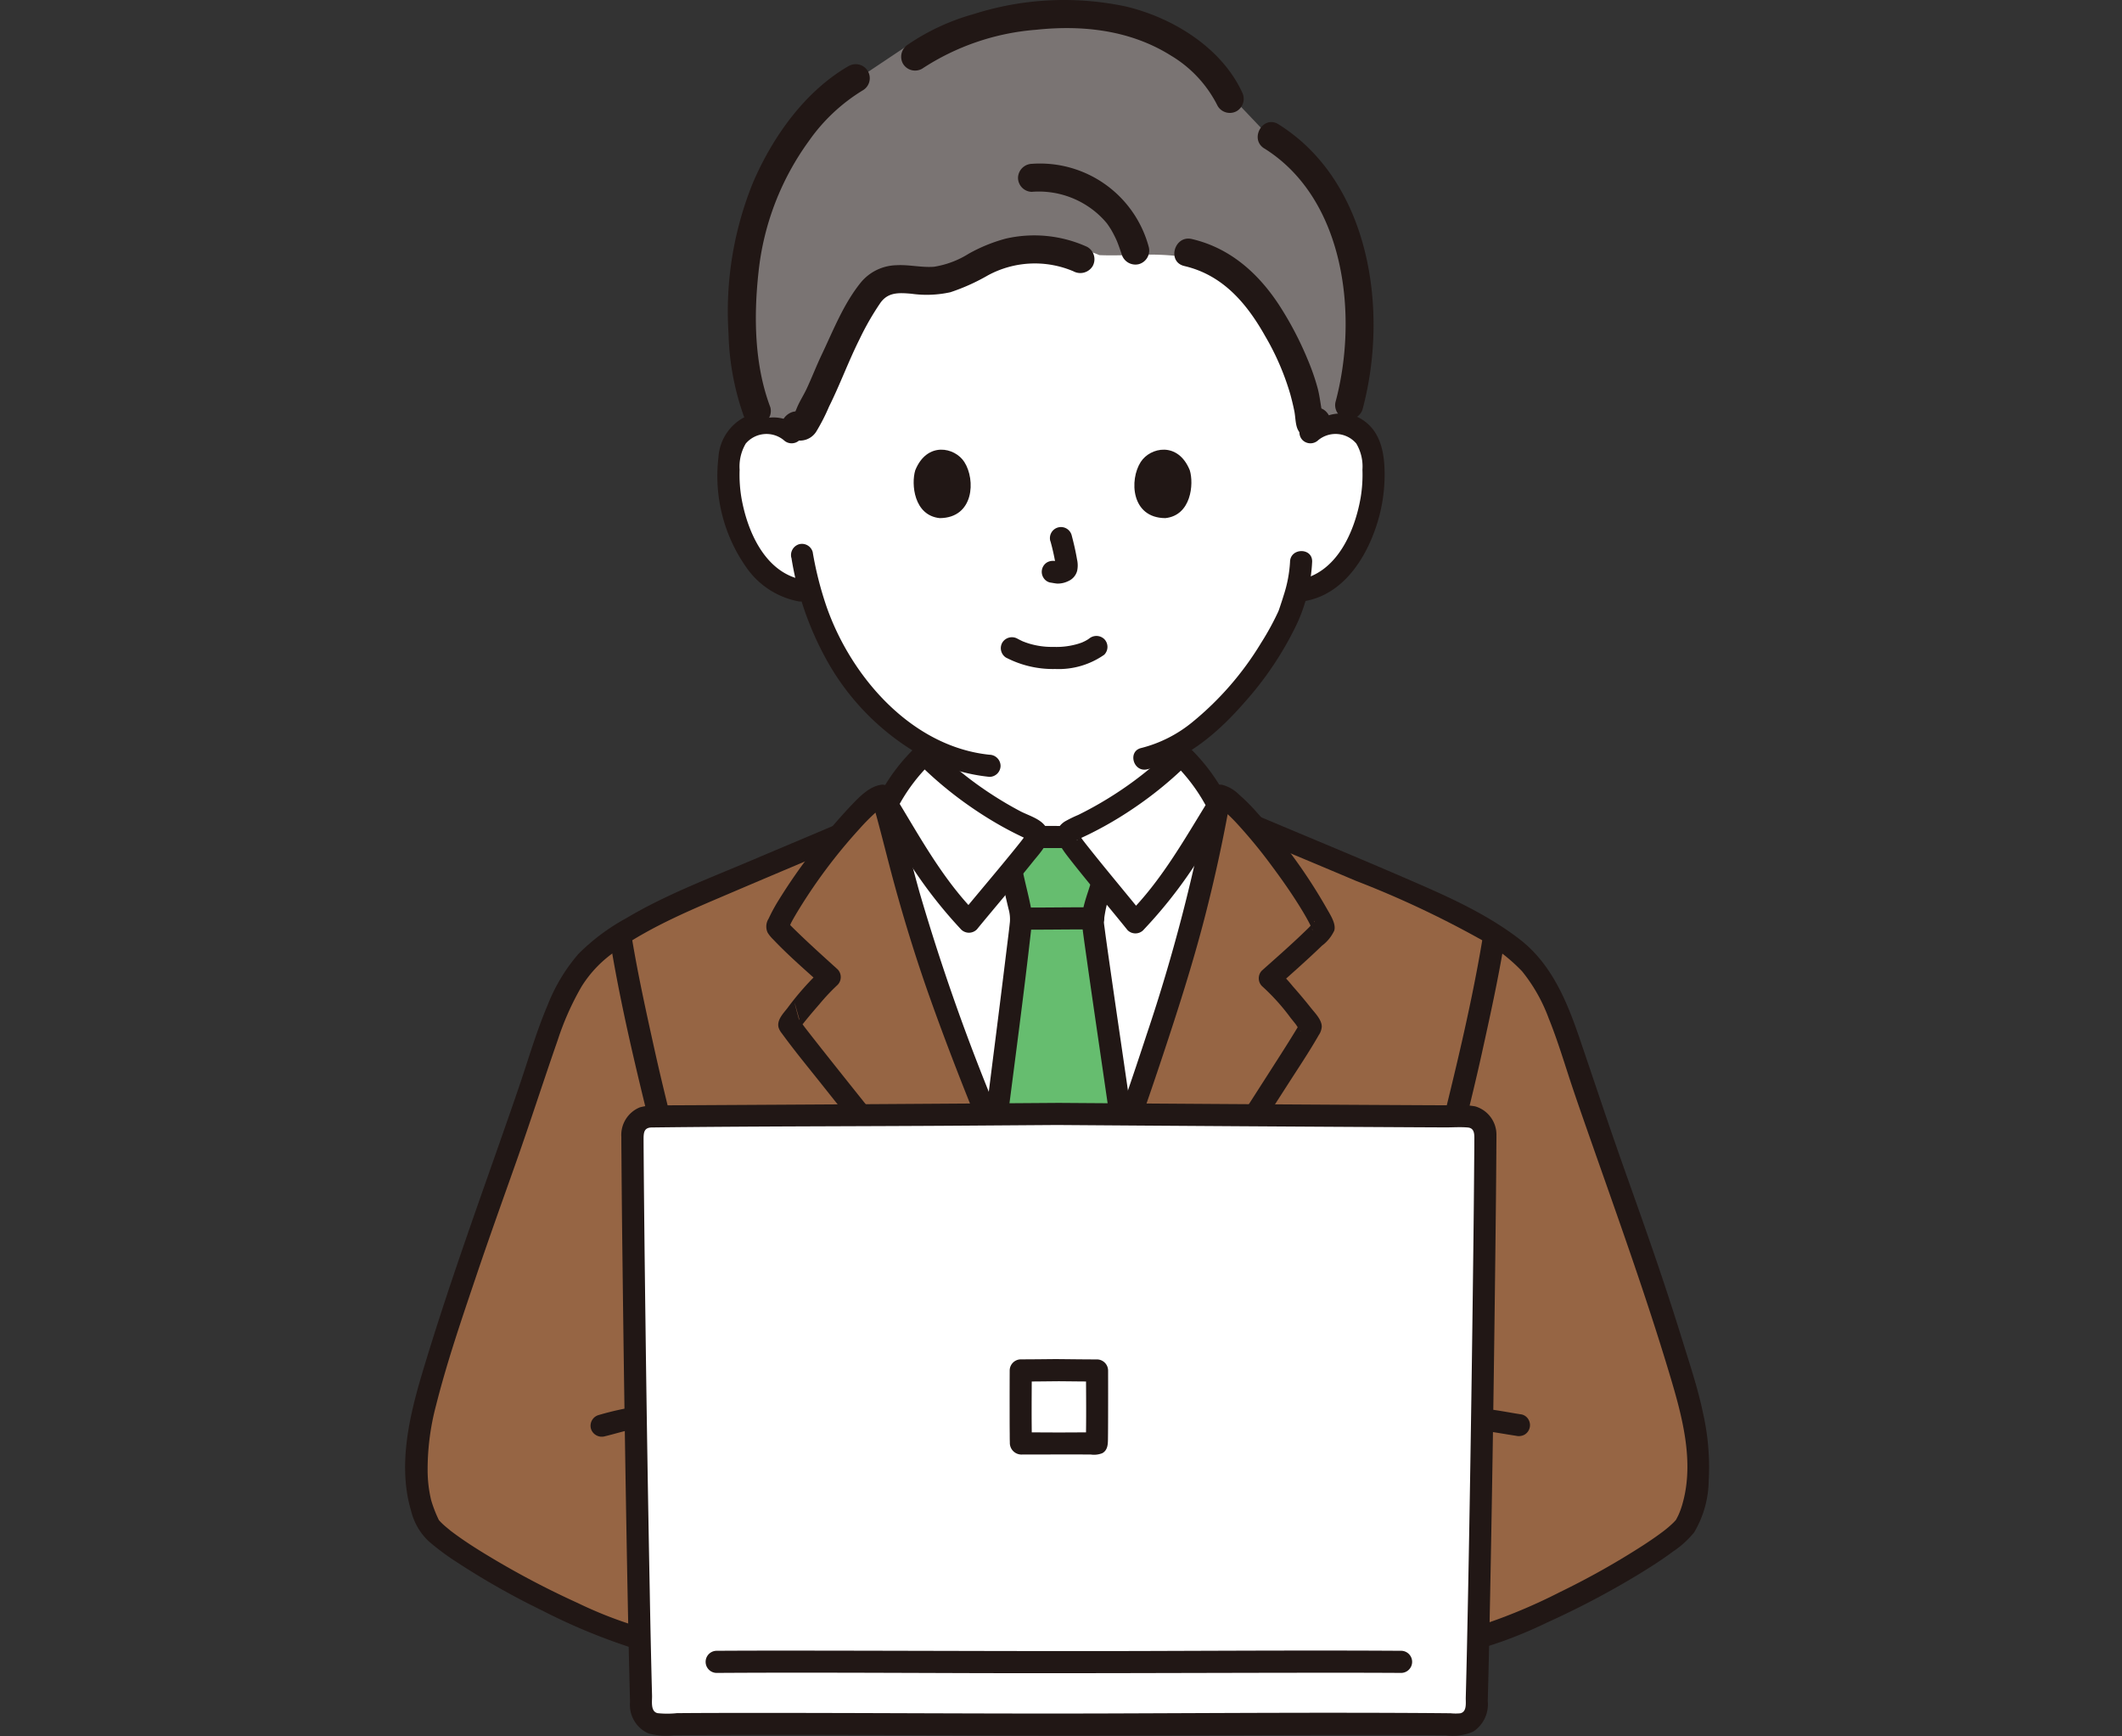 <svg xmlns="http://www.w3.org/2000/svg" width="220" height="180" viewBox="0 0 220 180">
  <rect x="0" y="0" width="220" height="180" fill="#333333" stroke="none"/>
  <g id="グループ_1084" data-name="グループ 1084" transform="translate(-195 -11552)">
    <g id="_438_color" data-name="438_color" transform="translate(237 11551.926)">
      <path id="パス_164" data-name="パス 164" d="M130.516,66.755a4.009,4.009,0,0,1,3.207-.938,3.785,3.785,0,0,1,2.723,1.809,5.351,5.351,0,0,1,.56,2.153,16.031,16.031,0,0,1-1.635,8.5,10.188,10.188,0,0,1-2.635,3.459,6.753,6.753,0,0,1-3.142,1.416l-.533.082c-.263.966-.552,1.779-.695,2.211-.95,2.58-6.432,11.744-13.224,14.547a37.147,37.147,0,0,0,.539,5.311c.317,1.855.209,3.512,2.783,4.453.171.063,1.6.633,1.986.8,0,0,1.605,12.828-16.655,12.828S87.1,110.277,87.1,110.277c.316-.134,1.388-.577,1.558-.638,2.58-.921,2.484-2.58,2.819-4.431a37.126,37.126,0,0,0,.579-5.271,23.174,23.174,0,0,1-8.185-6.483,27.274,27.274,0,0,1-5.2-10.145c-.639-.1-1.024-.156-1.024-.156a6.749,6.749,0,0,1-3.142-1.416,10.2,10.2,0,0,1-2.636-3.459,16.035,16.035,0,0,1-1.637-8.5,5.35,5.35,0,0,1,.56-2.15,3.785,3.785,0,0,1,2.723-1.809,4.009,4.009,0,0,1,3.207.938s-2.236-24.9,24.941-24.9C131.819,41.86,130.516,66.755,130.516,66.755Z" transform="translate(-36.656 -21.863)" fill="#fff"/>
      <path id="パス_165" data-name="パス 165" d="M108.151,162.767a35.407,35.407,0,0,1-.43,4.108,22.782,22.782,0,0,1-.471,2.6c-.024.084-.051.167-.079.25-.1.309.1-.18-.044.112a2.9,2.9,0,0,1-.27.453c.126-.168-.1.1-.107.106a2.582,2.582,0,0,1-.216.2c-.064.052,0,0-.122.083s-.236.143-.359.208c-.636.332-1.347.555-2.006.834a1.186,1.186,0,0,0-.8,1.41,1.154,1.154,0,0,0,1.411.8c.843-.355,1.745-.643,2.555-1.065a4.443,4.443,0,0,0,2.154-2.482,16.181,16.181,0,0,0,.551-2.8,40.642,40.642,0,0,0,.525-4.816,1.147,1.147,0,0,0-2.293,0Z" transform="translate(-53.907 -84.411)" fill="#211715"/>
      <path id="パス_166" data-name="パス 166" d="M161.907,162.9a40.59,40.59,0,0,0,.508,4.964,13.581,13.581,0,0,0,.589,2.907,4.538,4.538,0,0,0,2.471,2.494c.4.178.82.328,1.229.492l.661.267.354.143c.1.043-.184-.081.055.025a1.184,1.184,0,0,0,1.569-.411,1.155,1.155,0,0,0-.411-1.569c-.735-.322-1.481-.618-2.23-.908a4.42,4.42,0,0,1-.617-.289,1.959,1.959,0,0,1-.449-.32c-.07-.069-.139-.137-.2-.21-.17-.191.032.071-.087-.123-.056-.092-.109-.185-.158-.281-.15-.293.057.191-.048-.118a16.316,16.316,0,0,1-.512-2.708,35.55,35.55,0,0,1-.426-4.353c-.054-1.471-2.348-1.478-2.293,0Z" transform="translate(-84.562 -84.504)" fill="#211715"/>
      <path id="パス_173" data-name="パス 173" d="M195.024,92.479a2.827,2.827,0,0,1,3.944.349,4.658,4.658,0,0,1,.637,2.713,14.357,14.357,0,0,1-.182,2.877c-.61,3.544-2.489,7.867-6.439,8.542a1.156,1.156,0,0,0-.8,1.41,1.173,1.173,0,0,0,1.411.8c4.018-.686,6.409-4.453,7.539-8.067a16.911,16.911,0,0,0,.745-5.988c-.116-1.985-.69-3.859-2.514-4.9a5.2,5.2,0,0,0-5.962.643,1.157,1.157,0,0,0,0,1.621A1.169,1.169,0,0,0,195.024,92.479Z" transform="translate(-100.354 -46.777)" fill="#211715"/>
      <path id="パス_174" data-name="パス 174" d="M174.29,120.842a13.606,13.606,0,0,1-.657,3.471c-.123.41-.258.816-.395,1.222-.037.11-.072.222-.113.331-.017.048-.038.091-.054.138-.082.239.067-.148.015-.033a27.981,27.981,0,0,1-1.79,3.274,31.854,31.854,0,0,1-7.174,8.257,13.6,13.6,0,0,1-5.26,2.65c-1.438.33-.829,2.541.61,2.211,3.993-.916,7.337-3.794,9.972-6.8a34.578,34.578,0,0,0,5.537-8.234,17.446,17.446,0,0,0,1.6-6.483c.048-1.476-2.245-1.474-2.293,0Z" transform="translate(-82.543 -62.537)" fill="#211715"/>
      <path id="パス_175" data-name="パス 175" d="M76.273,90.853a5.181,5.181,0,0,0-5.2-.992,5.063,5.063,0,0,0-3.2,4.426,16.427,16.427,0,0,0,2.87,11.339,8.521,8.521,0,0,0,5.34,3.541,1.18,1.18,0,0,0,1.41-.8,1.156,1.156,0,0,0-.8-1.41c-3.95-.675-5.828-5-6.439-8.542a14.39,14.39,0,0,1-.182-2.877,4.68,4.68,0,0,1,.637-2.713,2.825,2.825,0,0,1,3.944-.349,1.176,1.176,0,0,0,1.621,0,1.157,1.157,0,0,0,0-1.621Z" transform="translate(-35.391 -46.771)" fill="#211715"/>
      <path id="パス_176" data-name="パス 176" d="M83.8,119.628A32.193,32.193,0,0,0,87.9,131a25.683,25.683,0,0,0,9.647,9.287,18.687,18.687,0,0,0,6.788,2.042,1.155,1.155,0,0,0,1.147-1.146,1.172,1.172,0,0,0-1.147-1.147c-8.081-.836-14.367-8.083-16.9-15.366a35.941,35.941,0,0,1-1.433-5.655,1.156,1.156,0,0,0-1.41-.8,1.173,1.173,0,0,0-.8,1.41Z" transform="translate(-43.747 -61.723)" fill="#211715"/>
      <path id="パス_177" data-name="パス 177" d="M129.848,140.41a10.54,10.54,0,0,0,5.076,1.171,8.226,8.226,0,0,0,5.084-1.481,1.153,1.153,0,0,0,0-1.621,1.176,1.176,0,0,0-1.622,0c.334-.262.032-.032-.053.023-.1.066-.211.128-.32.185-.069.036-.437.2-.165.088-.146.058-.292.112-.442.161a7.842,7.842,0,0,1-2.648.354,8.164,8.164,0,0,1-2.527-.34c-.162-.048-.32-.106-.478-.161-.052-.018-.1-.044-.154-.06.278.084.064.029-.006,0q-.3-.139-.587-.293a1.171,1.171,0,0,0-1.568.411,1.159,1.159,0,0,0,.411,1.569Z" transform="translate(-67.524 -72.156)" fill="#211715"/>
      <path id="パス_178" data-name="パス 178" d="M139.081,116.009a24.269,24.269,0,0,1,.573,2.616l-.041-.3a1.544,1.544,0,0,1,.01.361l.041-.3a.893.893,0,0,1-.04.162l.116-.274a.669.669,0,0,1-.057.1l.179-.232a.548.548,0,0,1-.086.084l.232-.179a1.72,1.72,0,0,1-.207.109l.274-.116a1.5,1.5,0,0,1-.349.1l.3-.041a1.419,1.419,0,0,1-.328,0l.3.041c-.123-.017-.245-.048-.368-.064a1.268,1.268,0,0,0-.883.116,1.147,1.147,0,0,0-.411,1.569,1.1,1.1,0,0,0,.685.525c.264.035.52.1.789.115a2.484,2.484,0,0,0,1.14-.268,1.605,1.605,0,0,0,.9-1.064,2.74,2.74,0,0,0-.013-1.166c-.143-.843-.337-1.678-.554-2.5a1.147,1.147,0,1,0-2.211.61Z" transform="translate(-72.174 -59.83)" fill="#211715"/>
      <path id="パス_179" data-name="パス 179" d="M110.534,99.868c-.437,1.42-.152,4.685,2.537,4.963,3.554-.021,3.743-3.969,2.547-5.825C114.638,97.485,111.758,96.853,110.534,99.868Z" transform="translate(-57.643 -51.046)" fill="#211715"/>
      <path id="パス_180" data-name="パス 180" d="M164.012,99.868c.437,1.419.152,4.684-2.537,4.962-3.554-.021-3.743-3.969-2.547-5.825C159.906,97.485,162.788,96.853,164.012,99.868Z" transform="translate(-82.66 -51.046)" fill="#211715"/>
      <path id="パス_181" data-name="パス 181" d="M122.988,172.365l-3.062-.006a.587.587,0,0,0,.013-.345c-.073-.242-.329-.37-.559-.478a38.51,38.51,0,0,1-11.086-7.792,19.3,19.3,0,0,0-4.061,5.545c1.016,3.732,2.637,10.541,4.977,17.332,4.2,12.187,9.967,25.793,13.073,32.571l.35.553c3.726-8.874,8.67-22.637,12.1-33.979a159.31,159.31,0,0,0,4-16.7,18.994,18.994,0,0,0-3.836-5.217,38.519,38.519,0,0,1-11.149,7.7c-.231.1-.488.23-.563.471a.568.568,0,0,0,.009.334Z" transform="translate(-54.44 -85.521)" fill="#fff"/>
      <path id="パス_182" data-name="パス 182" d="M73.462,262.586H28.148c-8.287-1.617-23.206-10.22-24.426-12.484-1.94-3.6-1.374-9.2.041-14.008C7.55,223.221,10,217.335,14.342,204.623c1.41-4.128,2.968-10.253,6.157-13.307a37.156,37.156,0,0,1,9.143-5.593c7.941-3.44,14.457-6.128,21.646-9.212,1.022,3.844,2.583,10.217,4.773,16.574,4.2,12.187,9.967,25.793,13.073,32.571l.318.631c3.726-8.872,8.692-22.681,12.131-34.056a158.679,158.679,0,0,0,3.89-16.114l.653.224c7.348,3.156,14.4,5.985,22.045,9.383,2.7,1.2,7.031,3.569,9.143,5.593,3.189,3.055,4.746,9.179,6.157,13.307,4.344,12.714,6.793,18.6,10.58,31.471,1.415,4.813,1.982,10.4.041,14.008-1.219,2.264-16.139,10.867-24.426,12.484Z" transform="translate(-1.292 -91.983)" fill="#966544"/>
      <path id="パス_183" data-name="パス 183" d="M175.76,176.334c4.76,2.044,9.551,4.017,14.32,6.039a101.793,101.793,0,0,1,12.755,5.971,18.145,18.145,0,0,1,4.466,3.4,17.175,17.175,0,0,1,2.765,4.879c.761,1.876,1.37,3.809,1.993,5.733.711,2.2,1.481,4.38,2.245,6.561,2.875,8.211,5.833,16.386,8.33,24.721,1.259,4.2,2.551,8.919,1.309,13.29a7.812,7.812,0,0,1-.445,1.23c-.067.14-.14.278-.213.415-.026.048-.185.258-.043.075s-.023.022-.056.057c-.06.062-.118.126-.179.187-.143.143-.3.282-.451.416s-.331.277-.5.411-.007.007.022-.016c-.048.038-.1.075-.147.112l-.388.287c-.5.367-1.021.717-1.543,1.061a81.9,81.9,0,0,1-8.775,4.944,58,58,0,0,1-9.593,3.872c-.68.194-1.366.364-2.06.5a1.147,1.147,0,0,0,.61,2.211,44.942,44.942,0,0,0,9.681-3.414,89.091,89.091,0,0,0,9.572-5.041c1.194-.729,2.38-1.488,3.505-2.324a9.876,9.876,0,0,0,2.2-1.988,10.771,10.771,0,0,0,1.515-5.353,25.346,25.346,0,0,0-.587-7.018c-.522-2.51-1.338-4.963-2.1-7.41q-.993-3.213-2.058-6.4c-1.34-4.013-2.771-8-4.182-11.991-1.522-4.3-2.952-8.63-4.423-12.946-1.321-3.879-2.906-7.792-6.24-10.366-3.574-2.757-7.731-4.56-11.844-6.339-4.876-2.11-9.788-4.135-14.683-6.2q-1.812-.764-3.619-1.54a1.185,1.185,0,0,0-1.569.411,1.155,1.155,0,0,0,.411,1.568Z" transform="translate(-91.504 -90.988)" fill="#211715"/>
      <path id="パス_184" data-name="パス 184" d="M223.437,202.719c-1.344,8.1-3.407,16.073-5.369,24.039-1.251,5.077-2.532,10.163-3.491,15.3a31.063,31.063,0,0,0-.593,5.1q-.063,3.122-.075,6.245c-.022,5.212.016,10.425,0,15.637a1.147,1.147,0,0,0,2.293,0c.018-4.693-.008-9.386,0-14.079q.005-3.026.048-6.053c.015-.984.005-1.973.064-2.956a16.954,16.954,0,0,1,.257-2.032c.821-4.945,2.068-9.829,3.256-14.7,1.178-4.825,2.442-9.628,3.514-14.478.837-3.787,1.676-7.591,2.311-11.417a1.181,1.181,0,0,0-.8-1.41,1.155,1.155,0,0,0-1.41.8Z" transform="translate(-111.718 -105.439)" fill="#211715"/>
      <path id="パス_185" data-name="パス 185" d="M49.817,174.351c-4.649,2-9.315,3.951-13.972,5.926-4.368,1.852-8.862,3.546-12.946,5.981a21.481,21.481,0,0,0-4.931,3.688,18.364,18.364,0,0,0-3.188,5.294c-.837,1.969-1.5,4-2.161,6.032-.717,2.227-1.49,4.436-2.262,6.645-2.968,8.486-6.028,16.926-8.6,25.544C.415,237.97-.769,243.052.627,247.7a6.409,6.409,0,0,0,1.791,3.105,25.244,25.244,0,0,0,2.862,2.14,79.987,79.987,0,0,0,9,5.1,62.274,62.274,0,0,0,10.085,4.1c.721.209,1.45.393,2.187.539a1.176,1.176,0,0,0,1.41-.8,1.158,1.158,0,0,0-.8-1.411,42.713,42.713,0,0,1-9.278-3.248,89.289,89.289,0,0,1-9.427-4.981c-1.156-.7-2.3-1.433-3.388-2.238q-.172-.127-.343-.256c-.154-.117.12.1-.118-.1-.183-.149-.366-.3-.543-.454-.139-.123-.275-.249-.4-.382-.051-.053-.1-.111-.151-.163-.2-.2.063.15,0,.009a13.254,13.254,0,0,1-.812-2.083,13.328,13.328,0,0,1-.367-2.971,25.825,25.825,0,0,1,.871-6.854c1.143-4.535,2.68-9.009,4.175-13.439,1.33-3.943,2.74-7.859,4.127-11.782,1.484-4.2,2.845-8.44,4.311-12.645a29.006,29.006,0,0,1,2.466-5.545,12.277,12.277,0,0,1,3.622-3.737c3.735-2.6,7.924-4.3,12.086-6.08,4.545-1.94,9.1-3.848,13.652-5.783q1.668-.709,3.332-1.424a1.153,1.153,0,0,0,.411-1.568,1.176,1.176,0,0,0-1.568-.411Z" transform="translate(0 -90.984)" fill="#211715"/>
      <path id="パス_186" data-name="パス 186" d="M44.55,203.329c1.338,8.064,3.387,16,5.342,23.929,1.247,5.059,2.52,10.128,3.487,15.247a26.965,26.965,0,0,1,.546,4.831q.061,3.074.071,6.149c.022,5.185-.016,10.37,0,15.555a1.147,1.147,0,0,0,2.293,0c-.018-4.72.008-9.441,0-14.161q-.006-3.071-.051-6.142a35.823,35.823,0,0,0-.364-5.207c-.8-4.946-2.054-9.831-3.239-14.695s-2.465-9.714-3.547-14.607c-.845-3.816-1.691-7.651-2.331-11.508a1.156,1.156,0,0,0-1.41-.8,1.173,1.173,0,0,0-.8,1.41Z" transform="translate(-23.25 -105.439)" fill="#211715"/>
      <path id="パス_187" data-name="パス 187" d="M45.125,305.334a31.027,31.027,0,0,0-4.039.9,1.157,1.157,0,0,0-.8,1.411,1.171,1.171,0,0,0,1.41.8c1.177-.279,2.341-.675,3.543-.84l-.3.041c.064-.008.127-.016.191-.022a1.239,1.239,0,0,0,.812-.334,1.147,1.147,0,0,0-.812-1.959Z" transform="translate(-21.02 -159.472)" fill="#211715"/>
      <path id="パス_188" data-name="パス 188" d="M232.02,308.063c.306.019.61.054.913.1l-.3-.041c1.044.143,2.079.334,3.12.492a1.256,1.256,0,0,0,.884-.116,1.147,1.147,0,0,0,.411-1.568,1.1,1.1,0,0,0-.686-.525c-1.441-.215-2.881-.536-4.338-.627a1.154,1.154,0,0,0-1.147,1.147,1.173,1.173,0,0,0,1.147,1.146Z" transform="translate(-120.581 -159.701)" fill="#211715"/>
      <path id="パス_189" data-name="パス 189" d="M136.52,183.256a10.906,10.906,0,0,1-.851-1.179,1.7,1.7,0,0,1-.117-.294l-3.266-.007a1.928,1.928,0,0,1-.118.283,39.94,39.94,0,0,1-2.532,3.221c.191.955.43,1.943.647,2.894q.075.33.157.659a5.8,5.8,0,0,1,.234,1.461c0,.366-1.576,12.841-2.775,22.335,2.734,6.653,5.382,12.626,7.1,16.381l.03.064c1.887-4.507,4.084-10.257,6.238-16.3-1.338-9.289-3.186-21.732-3.176-22.283a8.86,8.86,0,0,1,.579-2.589c.123-.369.275-1.025.387-1.487C138.1,185.232,137.165,184.085,136.52,183.256Z" transform="translate(-66.8 -94.94)" fill="#66bd6f"/>
      <path id="パス_190" data-name="パス 190" d="M132.615,199.357c2.449.009,4.9-.034,7.346-.026a1.147,1.147,0,1,0,0-2.293c-2.448-.009-4.9.035-7.346.026a1.147,1.147,0,0,0,0,2.293Z" transform="translate(-68.664 -102.91)" fill="#211715"/>
      <path id="パス_191" data-name="パス 191" d="M139.015,179.384l-3.645-.008a1.147,1.147,0,1,0,0,2.293l3.645.008a1.147,1.147,0,1,0,0-2.293Z" transform="translate(-70.103 -93.686)" fill="#211715"/>
      <path id="パス_192" data-name="パス 192" d="M152.321,216.717q-.914-6.339-1.842-12.677-.39-2.688-.775-5.376-.149-1.043-.294-2.086-.056-.4-.111-.809c.035.256,0,.006-.013-.1s-.03-.232-.045-.349c-.032-.255-.079-.516-.086-.773a13.229,13.229,0,0,1,.935-3.628,1.147,1.147,0,0,0-2.211-.61c-.422,1.526-1.163,3.077-.97,4.695.135,1.126.3,2.25.458,3.373.547,3.879,1.117,7.755,1.682,11.631q.533,3.66,1.062,7.319a1.154,1.154,0,0,0,1.41.8,1.177,1.177,0,0,0,.8-1.411Z" transform="translate(-76.711 -98.973)" fill="#211715"/>
      <path id="パス_193" data-name="パス 193" d="M127.33,188.167c.239,1.225.513,2.443.807,3.655a3.819,3.819,0,0,1,.14,1.342c-.1.963-.227,1.924-.345,2.885q-.7,5.733-1.433,11.458-.471,3.748-.946,7.5a1.153,1.153,0,0,0,1.147,1.146A1.175,1.175,0,0,0,127.846,215c.914-7.232,1.9-14.46,2.707-21.705a5.115,5.115,0,0,0-.088-1.567c-.268-1.4-.655-2.775-.926-4.173a1.157,1.157,0,0,0-1.41-.8,1.17,1.17,0,0,0-.8,1.411Z" transform="translate(-65.574 -97.52)" fill="#211715"/>
      <path id="パス_194" data-name="パス 194" d="M113.078,181.139c-3.556-3.562-5.876-7.868-8.5-12.171a19.025,19.025,0,0,1,3.895-5.219,38.511,38.511,0,0,0,11.086,7.792c.23.105.486.234.559.478a.893.893,0,0,1-.131.628C119.654,173.332,114.939,178.865,113.078,181.139Z" transform="translate(-54.621 -85.524)" fill="#fff"/>
      <path id="パス_195" data-name="パス 195" d="M150.856,181.329c3.583-3.535,5.939-7.821,8.593-12.1a19.038,19.038,0,0,0-3.853-5.25,38.519,38.519,0,0,1-11.148,7.7c-.231.1-.488.23-.563.471a.892.892,0,0,0,.126.629C144.342,173.471,149.013,179.042,150.856,181.329Z" transform="translate(-75.143 -85.643)" fill="#fff"/>
      <path id="パス_196" data-name="パス 196" d="M112.638,179.083c-3.446-3.479-5.794-7.787-8.318-11.939V168.3a18.408,18.408,0,0,1,3.716-4.987h-1.621a39.364,39.364,0,0,0,5.682,4.743q1.447,1,2.98,1.869.787.445,1.6.851.352.176.707.345l.422.2a1.043,1.043,0,0,1,.138.072q.166.1-.059-.041l-.157-.579c.016.128-.129.3-.23.435-.042.058-.086.115-.129.173-.02.027-.16.211-.062.082s-.088.113-.11.14l-.158.2c-.637.8-1.29,1.593-1.943,2.382-1.355,1.636-2.729,3.256-4.075,4.9a1.179,1.179,0,0,0,0,1.621,1.156,1.156,0,0,0,1.621,0c1.938-2.365,3.939-4.682,5.849-7.067.717-.9,2.025-2.185,1.373-3.444-.488-.943-1.853-1.29-2.739-1.761-1.027-.543-2.027-1.136-3-1.771a36.619,36.619,0,0,1-6.086-4.968,1.168,1.168,0,0,0-1.621,0,19.513,19.513,0,0,0-3.5,4.412,5.926,5.926,0,0,0-.694,1.313c-.168.61.262,1.123.556,1.61.491.812.976,1.63,1.466,2.444a48.083,48.083,0,0,0,6.77,9.232A1.147,1.147,0,0,0,112.638,179.083Z" transform="translate(-53.371 -84.279)" fill="#211715"/>
      <path id="パス_197" data-name="パス 197" d="M150.412,180.9a48.144,48.144,0,0,0,6.841-9.179c.5-.81.988-1.624,1.485-2.432.3-.487.73-1,.562-1.607a5.78,5.78,0,0,0-.635-1.231,19.564,19.564,0,0,0-3.513-4.525,1.167,1.167,0,0,0-1.621,0,36.35,36.35,0,0,1-5.428,4.458q-1.415.952-2.91,1.777-.748.412-1.513.789a12.887,12.887,0,0,0-1.4.686c-1.64,1.075-.409,2.7.426,3.774.932,1.2,1.9,2.376,2.861,3.551,1.076,1.313,2.161,2.619,3.226,3.94a1.154,1.154,0,0,0,1.621,0,1.174,1.174,0,0,0,0-1.621c-1.334-1.654-2.694-3.285-4.037-4.931q-.955-1.171-1.891-2.355c-.054-.069-.143-.184-.041-.051l-.168-.22c-.1-.123-.186-.247-.276-.373-.1-.146-.239-.306-.222-.438l-.157.579c-.053.107-.191.1.011.006.136-.06.27-.124.406-.186q.356-.164.709-.334.812-.4,1.6-.833,1.586-.874,3.084-1.894a39.392,39.392,0,0,0,5.719-4.7H153.53a18.4,18.4,0,0,1,3.674,5.016v-1.158c-2.556,4.13-4.94,8.419-8.414,11.871A1.147,1.147,0,0,0,150.412,180.9Z" transform="translate(-73.888 -84.4)" fill="#211715"/>
      <path id="パス_198" data-name="パス 198" d="M110.372,224.329c-3.105-6.779-9.235-20.781-13.435-32.97-2.623-7.612-4.343-15.247-5.316-18.546-1.854.147-9.613,10.319-10.884,13.577-.084.216,3.754,3.706,5.45,5.239A36.508,36.508,0,0,0,82,196.547c-.045.293,20.187,25.28,25.978,32.706" transform="translate(-42.167 -90.259)" fill="#966544"/>
      <path id="パス_199" data-name="パス 199" d="M134.505,235.793a32.67,32.67,0,0,1,1.22-5.279c3.635-7.217,10.453-25.571,14.817-40.005a159.337,159.337,0,0,0,4.174-17.688c1.9.255,9.51,10.405,10.749,13.663.084.221-3.911,3.789-5.573,5.268a35.78,35.78,0,0,1,4.233,5.016c.043.293-15.186,23.775-23.275,35.857" transform="translate(-70.25 -90.262)" fill="#966544"/>
      <path id="パス_200" data-name="パス 200" d="M110.137,222.5q-4.043-8.83-7.691-17.835a219.56,219.56,0,0,1-8.16-23.049c-.968-3.44-1.775-6.927-2.781-10.358a1.158,1.158,0,0,0-1.105-.842c-1.355.15-2.429,1.346-3.323,2.276a54.173,54.173,0,0,0-3.975,4.751,57.347,57.347,0,0,0-3.447,4.975,17.084,17.084,0,0,0-1.022,1.887,1.508,1.508,0,0,0-.1,1.462,3.821,3.821,0,0,0,.585.713c1.576,1.662,3.333,3.173,5.032,4.709v-1.623a29.808,29.808,0,0,0-3.583,4.033c-.43.548-1.113,1.24-.9,2.011A1.867,1.867,0,0,0,80,196.2c1.308,1.8,2.733,3.523,4.117,5.264,5.005,6.3,10.051,12.559,15.073,18.841,2.26,2.827,4.524,5.651,6.751,8.5a1.153,1.153,0,0,0,1.621,0,1.176,1.176,0,0,0,0-1.621c-4.364-5.6-8.833-11.109-13.27-16.647q-3.667-4.577-7.328-9.16-1.418-1.779-2.83-3.562-.53-.672-1.059-1.347l-.435-.558-.107-.138c-.135-.173.175.227.045.058l-.183-.239c-.177-.231-.345-.468-.521-.7a1.082,1.082,0,0,0-.1-.161c-.022,0-1.062-3.948.109.258a1.031,1.031,0,0,1-.087.8c.013-.025.027-.048.042-.075.083-.1.148-.222.223-.325.052-.071.1-.143.158-.211-.154.2.076-.1.107-.134q.244-.305.494-.606.517-.621,1.051-1.231a21.357,21.357,0,0,1,1.906-2.027,1.154,1.154,0,0,0,0-1.621c-1.47-1.329-2.945-2.658-4.365-4.041-.245-.239-.49-.478-.724-.729-.076-.081-.147-.181-.229-.255-.143-.132.133.205.084.107-.152-.307.23.659.042.879a4.1,4.1,0,0,0,.351-.727c.168-.321.347-.635.531-.947a55.009,55.009,0,0,1,6.6-8.864,21.126,21.126,0,0,1,1.773-1.779c.075-.066.472-.375.2-.174.108-.08.216-.16.331-.232.086-.054.183-.1.268-.15.117-.076-.3.109-.122.053.11-.036.312-.048-.116,0l-1.105-.842c.867,2.957,1.571,5.961,2.385,8.933,1.12,4.085,2.38,8.121,3.808,12.111,2.627,7.342,5.583,14.57,8.671,21.728q1.953,4.53,4,9.018a1.156,1.156,0,0,0,1.568.411,1.173,1.173,0,0,0,.411-1.569Z" transform="translate(-40.943 -89.005)" fill="#211715"/>
      <path id="パス_201" data-name="パス 201" d="M134.4,234.566a26.822,26.822,0,0,1,.9-4,13.671,13.671,0,0,1,.865-2.145c.706-1.5,1.364-3.026,2.009-4.555,1.633-3.878,3.148-7.806,4.609-11.752q2.494-6.739,4.76-13.559c1.583-4.764,3.12-9.551,4.374-14.413q1.565-6.067,2.655-12.248l-1.41.8c.057.01.323.093.1.013s.085.053.143.089c.092.055.177.119.266.179.156.106-.042-.034-.06-.048q.123.1.243.2a17.438,17.438,0,0,1,1.49,1.464,52.115,52.115,0,0,1,3.523,4.3c1.127,1.515,2.214,3.068,3.187,4.687.35.582.681,1.174.973,1.787a1.435,1.435,0,0,0,.093.209c-.187-.262-.032-.143-.035-.079,0-.053.264-1.046.1-.721.154-.3.159-.179.077-.1-.223.2-.42.447-.635.658-1.544,1.514-3.174,2.943-4.79,4.38a1.15,1.15,0,0,0,0,1.621,21.863,21.863,0,0,1,2.99,3.321q.172.21.341.421c.041.051.323.413.184.232a7.342,7.342,0,0,0,.471.665c.017.018.022.055.04.072-.165-.151-.1-.758-.09-.8-.021.074.194-.328.1-.225a1.04,1.04,0,0,0-.1.183c-.97,1.632-2,3.227-3.024,4.825q-6.334,9.909-12.809,19.727-3.639,5.542-7.318,11.058c-.823,1.23,1.162,2.379,1.98,1.158q7.014-10.478,13.857-21.072,3.03-4.663,6.035-9.345c1.09-1.7,2.229-3.392,3.233-5.148a1.777,1.777,0,0,0,.307-.871c0-.725-.72-1.433-1.132-1.953-.608-.77-1.242-1.519-1.891-2.254a13.024,13.024,0,0,0-1.546-1.621v1.621c1.547-1.376,3.1-2.748,4.591-4.186a4.109,4.109,0,0,0,1.278-1.576c.2-.733-.46-1.692-.807-2.319a55.256,55.256,0,0,0-7.153-9.841,19.551,19.551,0,0,0-1.886-1.9,3.919,3.919,0,0,0-1.7-1.021,1.164,1.164,0,0,0-1.41.8,181.657,181.657,0,0,1-6.5,25.069c-2.856,8.718-5.945,17.384-9.459,25.86-.687,1.657-1.4,3.313-2.165,4.945a17.818,17.818,0,0,0-1.114,2.689,31.114,31.114,0,0,0-1.01,4.715,1.153,1.153,0,0,0,1.146,1.147,1.175,1.175,0,0,0,1.147-1.147Z" transform="translate(-68.999 -89.034)" fill="#211715"/>
      <path id="パス_202" data-name="パス 202" d="M93.543,241.883c-18.049.13-36.01.235-42.387.257a1.833,1.833,0,0,0-1.828,1.842c.037,10.361.536,46.22.917,59.4a1.836,1.836,0,0,0,1.867,1.782c5.764-.089,23.614-.034,41.43.027,17.816-.061,35.667-.116,41.43-.027a1.836,1.836,0,0,0,1.867-1.782c.382-13.181.88-49.04.918-59.4a1.834,1.834,0,0,0-1.828-1.842C129.553,242.118,111.592,242.013,93.543,241.883Z" transform="translate(-25.763 -126.332)" fill="#fff"/>
      <path id="パス_203" data-name="パス 203" d="M92.283,239.483q-18.933.137-37.866.239l-2.845.013a7.809,7.809,0,0,0-2.73.209,3.091,3.091,0,0,0-1.92,3.067q0,.922.011,1.843.036,5.327.105,10.653.168,14.24.416,28.478.111,6.378.249,12.755.055,2.425.12,4.852a3.224,3.224,0,0,0,1.94,3.265,7.123,7.123,0,0,0,2.6.184c11.568-.1,23.139-.011,34.707.027,13.153.043,26.305-.076,39.459-.053,1.959,0,3.917.009,5.876.028a5.347,5.347,0,0,0,2.814-.372,3.38,3.38,0,0,0,1.529-3.171c.1-3.652.175-7.3.247-10.957q.277-14.28.455-28.562.083-6.268.148-12.536.023-2.382.04-4.766c0-.6.014-1.207.01-1.811a3.06,3.06,0,0,0-2.206-3.026,10.39,10.39,0,0,0-2.606-.109l-2.887-.013q-3.713-.018-7.426-.04-9.8-.056-19.6-.123l-10.634-.074a1.147,1.147,0,0,0,0,2.293q18.659.135,37.319.235l2.786.013c.751,0,1.535-.058,2.283.009s.682.782.679,1.385q0,.942-.012,1.885-.039,5.308-.107,10.616-.165,13.882-.406,27.763-.109,6.26-.243,12.521-.054,2.461-.119,4.923c-.015.546.143,1.49-.583,1.635a5.159,5.159,0,0,1-1-.006l-1.187-.011c-11.4-.089-22.793-.006-34.189.031-12.92.043-25.84-.072-38.76-.054-2.024,0-4.047.007-6.071.024a9.455,9.455,0,0,1-2,0c-.753-.172-.557-1.237-.573-1.815q-.143-5.439-.239-10.88-.268-13.961-.444-27.924-.081-6.111-.143-12.222-.024-2.394-.042-4.788-.007-.908-.011-1.815c0-.7.021-1.261.85-1.271,10.605-.129,21.211-.112,31.816-.184l10.4-.073A1.149,1.149,0,0,0,92.283,239.483Z" transform="translate(-24.504 -125.079)" fill="#211715"/>
      <path id="パス_204" data-name="パス 204" d="M66.34,360.64c8.727-.054,17.455-.008,26.182.019,10.7.033,21.389-.017,32.084-.032,4.252-.006,8.5-.013,12.755.013a1.147,1.147,0,0,0,0-2.293c-8.727-.054-17.455-.008-26.181.019-10.7.033-21.39-.017-32.085-.032-4.252-.006-8.5-.013-12.755.013a1.147,1.147,0,0,0,0,2.293Z" transform="translate(-34.07 -187.146)" fill="#211715"/>
      <path id="パス_205" data-name="パス 205" d="M136.3,295.069c-1.318.012-2.637.03-3.955.031a1.164,1.164,0,0,0-1.146,1.147q-.009,2.074-.006,4.148c0,.812,0,1.624.01,2.436,0,.292,0,.585.012.877a1.207,1.207,0,0,0,1.287,1.257c2.369,0,4.739-.016,7.109,0a2.316,2.316,0,0,0,1.2-.143c.554-.324.569-.908.577-1.469.01-.761.013-1.521.014-2.282q.006-2.409,0-4.818a1.164,1.164,0,0,0-1.146-1.147c-1.318,0-2.637-.019-3.955-.031a1.147,1.147,0,0,0,0,2.293c1.318.012,2.637.03,3.955.031l-1.147-1.147c.01,2.525.044,5.054-.019,7.578l.156-.579h0l.99-.568c-.435-.04-.883-.012-1.319-.012-.872,0-1.745.009-2.617.009-.852,0-1.7-.008-2.555-.009-.456,0-.925-.03-1.38.012l.99.568h0l.157.579c-.063-2.524-.029-5.053-.019-7.578l-1.147,1.147c1.318,0,2.637-.019,3.955-.031a1.147,1.147,0,0,0,0-2.293Z" transform="translate(-68.519 -154.11)" fill="#211715"/>
      <g id="グループ_1010" data-name="グループ 1010" transform="translate(-571.145 -2012.56)">
        <path id="パス_5169" data-name="パス 5169" d="M126.957,148.072a18.244,18.244,0,0,1,7.521,9.23c2,4.878,2.576,13.154.483,19.554a4.028,4.028,0,0,0-3.215.916l.069-.092c-.5.337-.718.264-.739.056-.032-.307-.069-.62-.121-.925a24.6,24.6,0,0,0-.637-2.7,31.485,31.485,0,0,0-3.353-7.089,13.8,13.8,0,0,0-9.2-6.5,26.463,26.463,0,0,0-4.344-.159c-1.3.02-2.628.09-4.057.028-2.835-1.286-7.3-.957-10.21.193-2.089.828-3.964,2.27-6.237,2.452-2.046.164-4.355-.686-6.025.4a4.881,4.881,0,0,0-1.357,1.52,38.08,38.08,0,0,0-2.111,3.664q-.473.936-.9,1.9c-.265.607-.7,1.479-1,2.074-.545,1.081-1.29,2.684-1.8,3.783-.319.69-.784,2.454-1.648,1.6l.048.158a3.978,3.978,0,0,0-3.842-.7c-2.421-4.987-2.472-13.939-.821-20.126,1.6-6,6.032-12.574,11.012-15.3l5.043-3.372c5.02-3.565,16.607-4.887,24.607-1.938,4.615,1.7,7.8,4.607,9.149,7.495Z" transform="translate(533.755 1878.691)" fill="#7a7473"/>
        <path id="パス_5170" data-name="パス 5170" d="M129.032,143.037c-2.169-4.628-7.213-7.709-12.044-8.852a30.842,30.842,0,0,0-15.762.789,23.126,23.126,0,0,0-6.815,3.155,1.493,1.493,0,0,0-.521,1.987,1.463,1.463,0,0,0,1.987.521A25.043,25.043,0,0,1,107.7,136.6c4.845-.514,9.775.041,13.97,2.675a12.639,12.639,0,0,1,4.85,5.23,1.466,1.466,0,0,0,1.988.521,1.485,1.485,0,0,0,.521-1.987Z" transform="translate(528.87 1879.119)" fill="#211715"/>
        <path id="パス_5171" data-name="パス 5171" d="M82.863,142.824c-4.562,2.623-7.9,7.33-9.951,12.081a35.439,35.439,0,0,0-2.55,15.665A27.5,27.5,0,0,0,71.895,179a1.494,1.494,0,0,0,1.787,1.017,1.464,1.464,0,0,0,1.017-1.787c-1.663-4.4-1.731-9.406-1.226-14.029a28.1,28.1,0,0,1,5.207-13.56,18.681,18.681,0,0,1,5.652-5.3,1.454,1.454,0,0,0-1.466-2.509Z" transform="translate(534.313 1876.627)" fill="#211715"/>
        <path id="パス_5172" data-name="パス 5172" d="M144.285,153.67c8.426,5.267,9.756,17.471,7.378,26.294a1.454,1.454,0,0,0,2.8.772c2.735-10.144.856-23.588-8.716-29.573-1.59-.994-3.051,1.519-1.467,2.509Z" transform="translate(515.94 1874.352)" fill="#211715"/>
        <path id="パス_5173" data-name="パス 5173" d="M109.684,168.317a13.233,13.233,0,0,0-8.481-.872,16.583,16.583,0,0,0-3.85,1.571,9.569,9.569,0,0,1-3.584,1.345c-1.307.1-2.615-.24-3.922-.158a4.926,4.926,0,0,0-3.659,1.778c-1.793,2.213-2.853,4.946-4.063,7.491-.55,1.156-1.009,2.347-1.548,3.506-.295.636-.678,1.226-.962,1.866-.089.2-.165.408-.26.607a1.983,1.983,0,0,0-.166.325c-.042.164-.033-.025.073-.073l.733-.2.5.218c-1.41-1.214-3.474.832-2.054,2.054a1.991,1.991,0,0,0,3.117-.325,20.384,20.384,0,0,0,1.325-2.589c1.145-2.3,2.027-4.73,3.182-7.029a28.034,28.034,0,0,1,2.149-3.735c.807-1.127,1.941-1.044,3.21-.939A11.382,11.382,0,0,0,95.472,173a20.991,20.991,0,0,0,3.885-1.748,10.218,10.218,0,0,1,8.862-.421,1.5,1.5,0,0,0,1.987-.521,1.464,1.464,0,0,0-.522-1.988Z" transform="translate(532.212 1869.926)" fill="#211715"/>
        <path id="パス_5174" data-name="パス 5174" d="M111.853,159.785a9.209,9.209,0,0,1,6.347,1.9,8.743,8.743,0,0,1,1.135,1.046c.081.088.158.179.235.27.053.062.194.254.073.092q.2.279.383.572a11.536,11.536,0,0,1,.617,1.2c-.052-.123.1.242.092.232.045.116.089.234.131.352.1.27.192.543.283.816a1.486,1.486,0,0,0,1.787,1.017,1.468,1.468,0,0,0,1.017-1.788,11.672,11.672,0,0,0-12.1-8.611,1.488,1.488,0,0,0-1.453,1.453,1.464,1.464,0,0,0,1.453,1.453Z" transform="translate(524.288 1872.733)" fill="#211715"/>
        <path id="パス_5175" data-name="パス 5175" d="M132.743,170.412c3.966.925,6.45,3.845,8.375,7.264a26.68,26.68,0,0,1,2.6,6.011c.162.593.309,1.19.429,1.794.1.524.1,1.114.254,1.623.4,1.307,1.841,1.323,2.826.721,1.593-.974.135-3.487-1.467-2.509a.157.157,0,0,1-.188.086h.772l-.1-.024.641.373-.061-.061.374.641c-.3-1.047-.357-2.2-.643-3.269a23.16,23.16,0,0,0-1.05-3.006,34.772,34.772,0,0,0-2.962-5.631c-2.173-3.306-5.1-5.9-9.031-6.815-1.816-.424-2.6,2.377-.772,2.8Z" transform="translate(519.195 1869.801)" fill="#211715"/>
      </g>
    </g>
    <rect id="長方形_1098" data-name="長方形 1098" width="220" height="180" transform="translate(195 11552)" fill="none"/>
  </g>
</svg>
